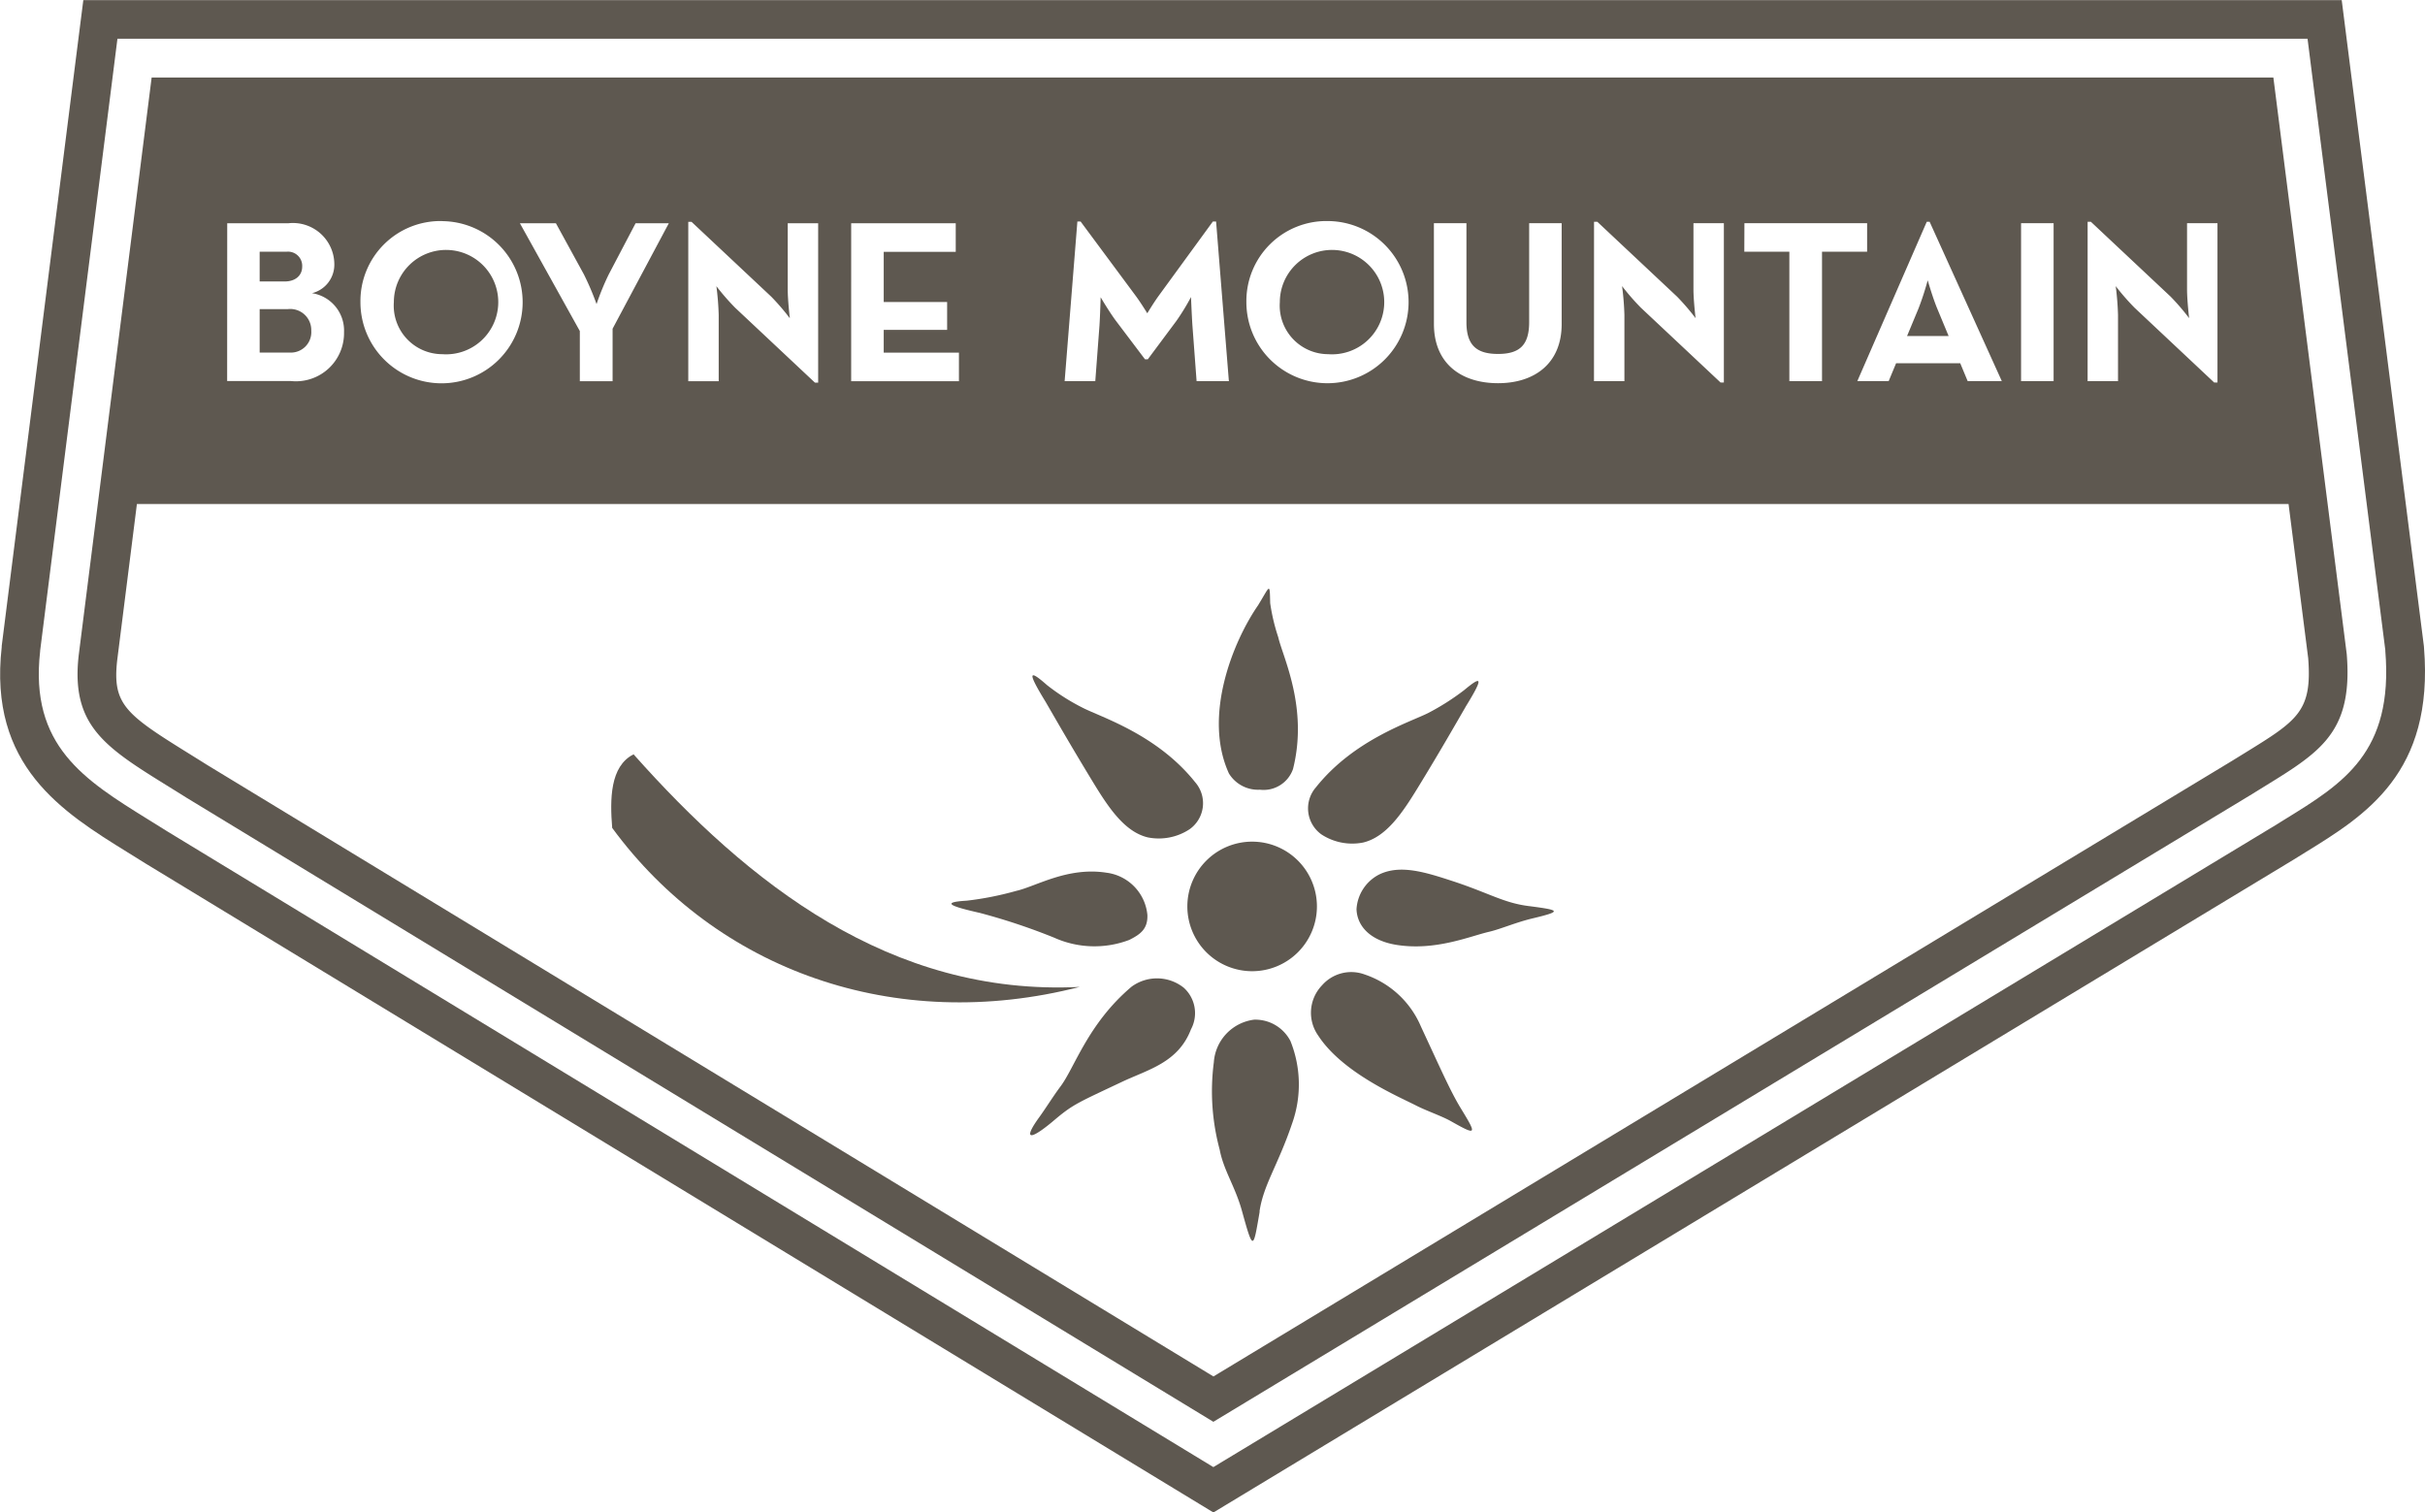 <svg xmlns="http://www.w3.org/2000/svg" width="141.076" height="88.001" viewBox="0 0 141.076 88.001">
  <g id="Group_37" data-name="Group 37" transform="translate(-2704.837 -810.335)">
    <path id="Path_165" data-name="Path 165" d="M385.781,307.412l-.007-.1-.013-.1-4.268-33.548-.5-3.94H249.609l-.5,3.946L244.862,307.3l0,.029,0,.031c-.783,6.926,3.532,9.6,7.34,11.96.33.205.676.418,1.034.643l.029.018.031.018,59.72,36.3,2.337,1.42,2.34-1.415,60.45-36.539.024-.015.026-.015q.352-.22.685-.425C382.387,317.147,386.367,314.693,385.781,307.412Zm-8.093,9.977c-.224.139-.456.282-.693.431l-.013.007-.015.007-60.448,36.539-1.169.706-1.167-.709-59.722-36.3-.017-.011-.013-.009c-.363-.227-.713-.443-1.048-.652-3.706-2.3-6.909-4.281-6.286-9.788l0-.015,0-.016,4.248-33.636.249-1.974H379.005l.249,1.972,4.268,33.546.007.053,0,.051C384.01,313.5,381.08,315.3,377.688,317.389Z" transform="translate(2460.075 540.618)" fill="#5e5850"/>
    <g id="Group_10" data-name="Group 10" transform="translate(2740.395 844.595)">
      <path id="Path_166" data-name="Path 166" d="M291.42,307.2c-10.765,2.758-21.12-.968-27.2-9.252-.132-1.659-.132-3.588,1.244-4.281,6.633,7.455,14.913,14.084,25.957,13.533" transform="translate(-264.164 -284.037)" fill="#5e5850"/>
      <path id="Path_167" data-name="Path 167" d="M285.737,289.364c-1.455,2.1-3.226,6.446-1.7,9.79a1.985,1.985,0,0,0,1.8.946,1.813,1.813,0,0,0,1.928-1.2c.9-3.57-.592-6.515-.858-7.672a11.445,11.445,0,0,1-.469-1.981c-.029-1.243,0-1.023-.7.114" transform="translate(-248.102 -288.411)" fill="#5e5850"/>
      <path id="Path_168" data-name="Path 168" d="M278.305,292.708c.548.944,1.44,2.509,2.778,4.706.871,1.424,1.811,2.857,3.172,3.174a3.255,3.255,0,0,0,2.417-.473,1.857,1.857,0,0,0,.326-2.742c-2.212-2.778-5.487-3.785-6.541-4.329a12.21,12.21,0,0,1-2.078-1.321c-1.131-1-1.094-.682-.075.984" transform="translate(-253.029 -286.123)" fill="#5e5850"/>
      <path id="Path_169" data-name="Path 169" d="M295.024,308.382c-.555-.94-1.076-2.113-2.252-4.648a5.438,5.438,0,0,0-3.268-3.022,2.257,2.257,0,0,0-2.478.625,2.3,2.3,0,0,0-.227,2.93c1.4,2.152,4.618,3.522,5.672,4.058.608.315,1.477.607,2.023.909,1.593.9,1.545.812.53-.852" transform="translate(-245.669 -278.272)" fill="#5e5850"/>
      <path id="Path_170" data-name="Path 170" d="M295.445,292.861c-.55.946-1.437,2.511-2.778,4.7-.872,1.42-1.816,2.854-3.176,3.174a3.275,3.275,0,0,1-2.423-.473,1.865,1.865,0,0,1-.319-2.74c2.212-2.78,5.485-3.792,6.541-4.329a14.1,14.1,0,0,0,2.078-1.323c1-.83,1.2-.83.077.986" transform="translate(-245.752 -285.972)" fill="#5e5850"/>
      <path id="Path_171" data-name="Path 171" d="M279.011,308.911c.979-.814,1.34-.946,3.781-2.1,1.506-.717,3.281-1.112,4.025-3.061a1.993,1.993,0,0,0-.418-2.421,2.5,2.5,0,0,0-3.042-.057c-2.551,2.163-3.308,4.723-4.142,5.817-.411.55-.861,1.276-1.228,1.78-1,1.382-.524,1.378,1.025.04" transform="translate(-253.09 -278.118)" fill="#5e5850"/>
      <path id="Path_172" data-name="Path 172" d="M276.647,299.8a36.17,36.17,0,0,1,4.294,1.433,5.709,5.709,0,0,0,4.362.132c.651-.326,1.089-.638,1.059-1.455a2.735,2.735,0,0,0-2.381-2.458c-2.267-.354-4.1.8-5.254,1.059a18.34,18.34,0,0,1-2.87.568c-1.528.092-.98.319.79.72" transform="translate(-255.17 -280.934)" fill="#5e5850"/>
      <path id="Path_173" data-name="Path 173" d="M286.014,313.254c.224-1.55,1.079-2.7,1.9-5.133a6.77,6.77,0,0,0-.1-4.787,2.3,2.3,0,0,0-2.113-1.244,2.684,2.684,0,0,0-2.344,2.476,13.062,13.062,0,0,0,.339,5.084c.229,1.206.889,2.12,1.287,3.532.674,2.439.66,2.271,1.041.073" transform="translate(-248.299 -277.021)" fill="#5e5850"/>
      <path id="Path_174" data-name="Path 174" d="M297.933,299.456c-1.512-.169-2.364-.755-4.494-1.455-1.587-.517-3.083-1.006-4.327-.378a2.428,2.428,0,0,0-1.29,2.005c.038,1.019.841,1.842,2.342,2.078,2.269.356,4.259-.511,5.4-.772.669-.161,1.523-.535,2.459-.762,1.776-.423,1.66-.486-.1-.717" transform="translate(-244.464 -280.986)" fill="#5e5850"/>
      <path id="Path_175" data-name="Path 175" d="M289.99,300.212a3.769,3.769,0,1,1-3.768-3.774,3.769,3.769,0,0,1,3.768,3.774" transform="translate(-248.935 -281.727)" fill="#5e5850"/>
    </g>
    <g id="Group_11" data-name="Group 11" transform="translate(2709.347 814.845)">
      <path id="Path_176" data-name="Path 176" d="M260.076,283.714a3.037,3.037,0,1,0-2.811-3.029A2.823,2.823,0,0,0,260.076,283.714Z" transform="translate(-238.862 -267.616)" fill="#5e5850"/>
      <path id="Path_177" data-name="Path 177" d="M288.2,283.714a3.037,3.037,0,1,0-2.811-3.029A2.826,2.826,0,0,0,288.2,283.714Z" transform="translate(-215.444 -267.616)" fill="#5e5850"/>
      <path id="Path_178" data-name="Path 178" d="M255.479,278.574a.825.825,0,0,0-.918-.865h-1.556v1.73h1.461C255.074,279.439,255.479,279.1,255.479,278.574Z" transform="translate(-242.409 -267.572)" fill="#5e5850"/>
      <path id="Path_179" data-name="Path 179" d="M379.236,305.726l-4.268-33.548H251.535l-4.246,33.637c-.5,4.466,1.943,5.542,6.293,8.28l59.72,36.3,60.45-36.537C377.467,311.543,379.626,310.566,379.236,305.726ZM364.162,280.57h.187l4.637,4.353a13.261,13.261,0,0,1,1.081,1.257s-.121-1.041-.121-1.675v-3.852h1.77v9.272h-.191l-4.635-4.353a13.519,13.519,0,0,1-1.094-1.257,16.392,16.392,0,0,1,.134,1.677v3.852h-1.769Zm-3.872.083h1.893v9.191h-1.893Zm-5.32-.083,4.2,9.273h-1.987l-.432-1.041h-3.731l-.432,1.041h-1.824l4.041-9.273Zm-10.774.083h7.138v1.662H348.71v7.529h-1.9v-7.529h-2.621Zm-8.749-.083h.189l4.637,4.353a13.261,13.261,0,0,1,1.081,1.257s-.123-1.041-.123-1.675v-3.852H343v9.272h-.191l-4.637-4.353a13.826,13.826,0,0,1-1.094-1.257,16.175,16.175,0,0,1,.136,1.677v3.852h-1.77Zm-9.316.083h1.893v5.756c0,1.34.581,1.853,1.838,1.853s1.811-.513,1.811-1.853v-5.756h1.891v5.866c0,2.324-1.607,3.445-3.7,3.445-2.122,0-3.731-1.122-3.731-3.445Zm-6.151-.123a4.718,4.718,0,1,1-4.758,4.717A4.655,4.655,0,0,1,319.979,280.53Zm-14.59.028h.189l3.216,4.338c.3.407.662,1,.662,1s.367-.608.651-1l3.163-4.338h.189l.744,9.286h-1.878l-.244-3.258c-.04-.608-.081-1.635-.081-1.635a13.112,13.112,0,0,1-.852,1.391l-1.662,2.232h-.163l-1.675-2.218c-.379-.5-.905-1.393-.905-1.393s-.028,1.028-.068,1.637l-.244,3.244h-1.783Zm-13.159.1h6.083v1.662h-4.19v2.919h3.689v1.622h-3.689v1.325H298.5v1.662H292.23Zm-9.477-.083h.189l4.637,4.353a13.262,13.262,0,0,1,1.081,1.257s-.121-1.041-.121-1.675v-3.852h1.77v9.272h-.189l-4.637-4.353a13.519,13.519,0,0,1-1.094-1.257,16.392,16.392,0,0,1,.134,1.677v3.852h-1.77Zm-7.7.083,1.62,2.96a15.915,15.915,0,0,1,.744,1.743,14.64,14.64,0,0,1,.717-1.743l1.554-2.96h1.933l-3.271,6.136v3.055h-1.906v-2.919l-3.486-6.271Zm-6.612-.123a4.718,4.718,0,1,1-4.76,4.717A4.656,4.656,0,0,1,268.438,280.53Zm-12.51.123h3.555a2.41,2.41,0,0,1,2.676,2.379,1.71,1.71,0,0,1-1.3,1.69A2.2,2.2,0,0,1,262.727,287a2.8,2.8,0,0,1-3.083,2.839h-3.717ZM373.274,311.5c-.227.141-.462.284-.7.432l-59.268,35.824-58.538-35.578c-.367-.231-.72-.449-1.057-.66-3.691-2.289-4.468-2.866-4.18-5.434l1.147-9.092H375.851l1.142,8.966C377.233,309.061,376.384,309.583,373.274,311.5Z" transform="translate(-247.223 -272.178)" fill="#5e5850"/>
      <path id="Path_180" data-name="Path 180" d="M307.056,280.265c-.269-.649-.555-1.649-.555-1.649a16.7,16.7,0,0,1-.539,1.649l-.663,1.594h2.419Z" transform="translate(-198.865 -266.817)" fill="#5e5850"/>
      <path id="Path_181" data-name="Path 181" d="M256.007,280.788a1.224,1.224,0,0,0-1.365-1.257h-1.637v2.527h1.743A1.189,1.189,0,0,0,256.007,280.788Z" transform="translate(-242.409 -266.055)" fill="#5e5850"/>
    </g>
  </g>
</svg>

